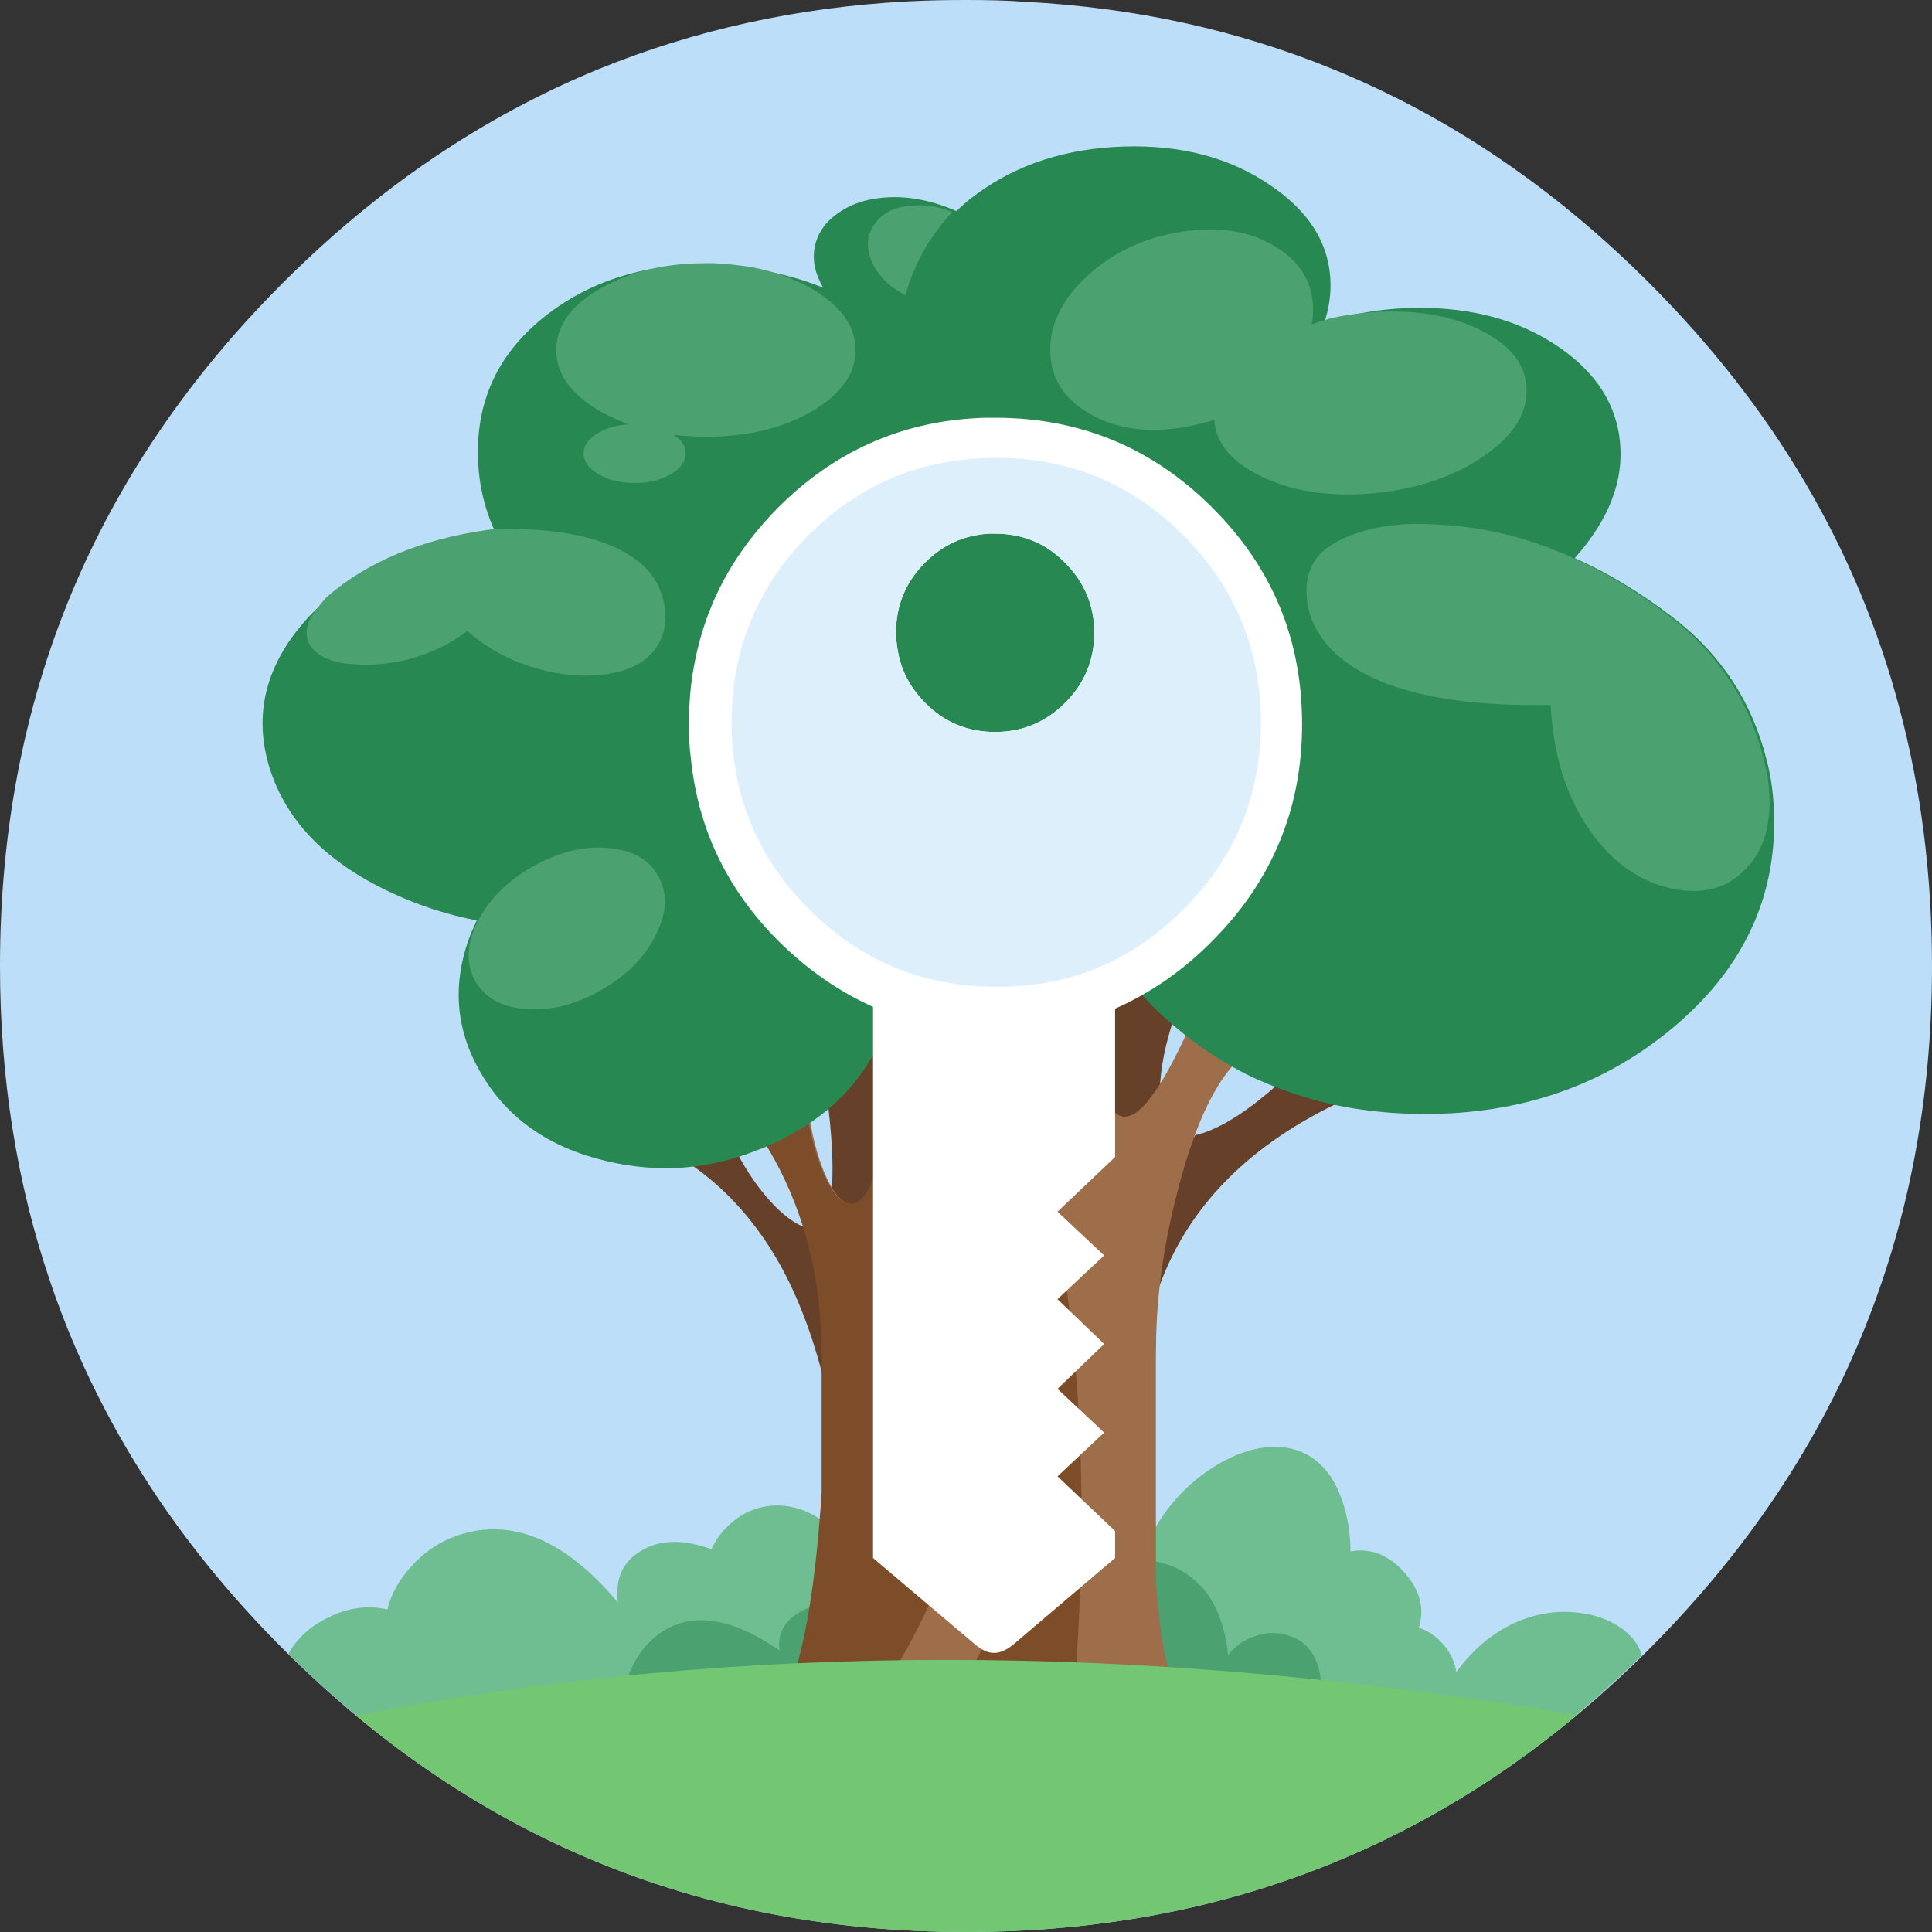 <?xml version="1.0" encoding="utf-8"?>
<!-- Generator: Adobe Illustrator 26.4.0, SVG Export Plug-In . SVG Version: 6.00 Build 0)  -->
<svg version="1.1" id="Ebene_1" xmlns="http://www.w3.org/2000/svg" xmlns:xlink="http://www.w3.org/1999/xlink" x="0px" y="0px"
	 viewBox="0 0 530 530" style="enable-background:new 0 0 530 530;" xml:space="preserve">
<rect x="0" y="0" width="530" height="530" fill="#333333" stroke="none"/>
<style type="text/css">
	.st0{fill:#BDDEF8;}
	.st1{fill:#674029;}
	.st2{fill:#6FBE91;}
	.st3{fill:#4BA270;}
	.st4{fill:#9E6E4B;}
	.st5{fill:#7D4C28;}
	.st6{fill:#288852;}
	.st7{fill:#73C772;}
	.st8{fill:#FFFFFF;}
	.st9{fill:#DEEFFC;}
</style>
<g id="FL_10_6_0_Layer0_0_MEMBER_0_MEMBER_0_FILL">
	<path class="st0" d="M452.4,77.6C426.3,51.5,397.5,32,366,19.1c-26.3-10.8-54.5-17-84.6-18.6C276,0.1,270.5,0,265,0
		s-10.9,0.1-16.3,0.4c-30.1,1.6-58.4,7.9-84.6,18.6C132.5,32,103.7,51.5,77.6,77.6C25.9,129.3,0,191.8,0,265
		c0,30.8,4.6,59.7,13.8,86.7c7.1,21,17.1,40.9,29.8,59.7c9.8,14.4,21.1,28,34.1,41C129.4,504.1,191.8,530,265,530
		s135.7-25.9,187.4-77.6c51.6-51.7,77.5-114,77.6-187V265c0-24.9-3-48.6-9-71C509.4,150.5,486.5,111.7,452.4,77.6L452.4,77.6z"/>
</g>
<g id="FL_10_6_0_Layer0_0_MEMBER_1_MEMBER_0_MEMBER_0_FILL">
	<path class="st1" d="M318.2,299c0.1-5.9,1.5-12.8,4.2-20.8c-3.9-3.8-7.3-7.7-10.2-11.8c-7.3-5.8-16-5.5-26.2,1l6.1,22.7
		c2.8,10.5,7,17.1,12.3,19.8c2.1,1.1,4.6,1.1,7.3,0.2c2.7-0.9,5-2.5,7-4.8C318.3,303.4,318.2,301.3,318.2,299 M327.9,311.4
		c-0.2,0.5-1.3,1.8-3.4,4.1c-2.1,2.3-5.3,6.9-9.7,14c-4.3,7-3.2,14.7,3.3,23.2c8-22,24.9-39,50.8-51c-6.1-1.2-12-2.8-17.5-5
		c-8.1,7.3-15,11.9-21,14C329.6,310.9,328.8,311.2,327.9,311.4 M187.8,318.3c9.1,5.9,16.8,13.8,23.1,23.5c6.4,9.9,11.3,21.9,14.9,36
		l7.4-7.2c-0.1-4.7-1.8-10.6-5.1-17.6c-4.5-9.4-7-14.9-7.5-16.4c-2.4-0.9-5.1-2.8-8-5.7c-3.9-4-7.5-9-10.7-15.2
		C197.2,317,192.5,317.9,187.8,318.3 M234.1,294.7c-1.9,3-4.2,5.9-6.9,8.7c1.5,12.7,1.6,22.5,0.1,29.2c-0.3,1-0.4,1.6-0.5,1.8
		c0.9,0.6,2.3,1.2,4.3,1.7c1.5,0.3,3,0.3,4.5-0.2c2.1-0.6,3.7-1.8,4.8-3.6c3.8-7,5.8-17.5,6-31.6c0-4.4-0.1-8.9-0.4-13.5l-0.5-5.5
		c-0.2,0-1.5,1.2-4,3.6c-2.5,2.4-3.9,3.6-4.1,3.6C236.6,290.6,235.5,292.6,234.1,294.7L234.1,294.7z"/>
</g>
<g id="FL_10_6_0_Layer0_0_MEMBER_1_MEMBER_0_MEMBER_1_FILL">
	<path class="st2" d="M127.5,420.6c-5.4,1.5-10.2,4.3-14.2,8.6c-3.7,3.9-6,8-7,12.3c-5.4-1.2-10.8-0.5-16.2,2.2
		c-5,2.4-8.6,5.7-11,10c7.9,7.8,16,15,24.4,21.5c3,2.4,6.1,4.7,9.1,6.9h304.8c11.5-8.3,22.5-17.6,33-28c-0.7-2.7-2.5-5.1-5.4-7.3
		c-3.6-2.6-8-4.1-13-4.5c-5.6-0.5-11.1,0.5-16.5,2.9c-6.1,2.8-11.5,7.3-16,13.5c-0.4-2.7-1.5-5.2-3.5-7.5c-1.9-2.3-4.2-3.8-6.8-4.7
		c1.7-5.3,0.3-10.4-4-15.2c-4.3-4.8-9.2-6.7-14.7-5.7c-0.1-6.2-1.2-11.7-3.2-16.3c-2.4-5.6-6-9.3-10.8-11.2c-2.9-1.1-6.2-1.5-9.8-1
		c-3.1,0.4-6.3,1.4-9.6,3c-5.5,2.7-10.3,6.4-14.4,11c-2.5,2.8-4.6,5.8-6.2,8.9l-88.1,0c-2.2-2.6-4.9-4.5-8.1-5.7
		c-3.3-1.2-6.5-1.6-9.9-1.1c-3.3,0.5-6.4,1.8-9.1,4s-4.8,4.7-6.1,7.8c-7.7-2.8-14.2-2.7-19.3,0.4c-5.1,3-7.2,7.7-6.4,14.2
		C155.7,423.1,141.6,416.8,127.5,420.6L127.5,420.6z"/>
</g>
<g id="FL_10_6_0_Layer0_0_MEMBER_1_MEMBER_0_MEMBER_1_MEMBER_0_FILL">
	<path class="st3" d="M180.8,448.2c-3.4,2.5-6.1,5.9-8,10.4c-1.8,4-2.6,8.2-2.6,12.5c1.1,0.8,11.8,2.3,32.3,4.5
		c19.7,2.1,29.4,3.5,28.9,4.2h157.5c-1.6-5.1-5-9.1-10-12.1c-5.5-3.2-11-4-16.7-2.5c0.5-4.5-0.2-8.3-2-11.3c-1.6-2.7-4-4.5-7-5.3
		c-2.9-0.9-5.8-0.8-8.8,0.2c-3.1,1-5.6,2.8-7.5,5.2c-1.1-10.5-4.9-18-11.5-22.3c-5.8-3.8-13-4.8-21.5-3c-8.1,1.7-15.6,5.5-22.5,11.4
		c-7.2,6.2-12.1,13.2-14.6,21.1c-6.3-7.3-13-12.8-20-16.5c-6.1-3.2-11.9-4.8-17.5-4.8c-5,0-9,1.2-12,3.8c-2.9,2.5-4,5.5-3.4,9.1
		C200.5,443.5,189.4,442,180.8,448.2L180.8,448.2z"/>
</g>
<g id="FL_10_6_0_Layer0_0_MEMBER_1_MEMBER_0_MEMBER_2_FILL">
	<path class="st4" d="M243.6,283.8V303c-0.8,9.3-2.1,16.3-4,21.1c-1.7,4.4-3.8,6.5-6,6.3c-0.8-0.1-1.6-0.4-2.4-1
		c-1.4-1.1-2.7-2.9-4.1-5.6c-2.1-4.3-3.9-10.2-5.1-17.5c-2.1,1.4-4.3,2.7-6.6,3.8c-0.9,0.4-1.8,0.9-2.7,1.3c-1,0.5-2,0.9-3,1.3
		c4.7,7.3,8.3,15.1,11,23.6c3.3,10.4,5,21.8,5.2,34v39.2c-1.4,21.9-3.9,38.4-7.5,49.7c9.1-0.4,18.2-0.6,27.3-0.8
		c6.9-0.1,13.9-0.2,20.9-0.2c9.6,0,19.2,0.1,28.8,0.4c8.5,0.2,17.1,0.5,25.6,1c-1.8-5.8-3.1-14.3-3.9-25.8v-61.8
		c0-6.5,0.3-13.1,1.1-19.8c1-8.9,2.8-17.8,5.2-26.8c1.2-4.7,2.6-9,4-12.9c0.2-0.5,0.3-1,0.5-1.5c3.4-9,7.3-15.8,11.7-20.2
		c-4.7-2.5-9.1-5.5-13.4-8.8c-2.6,5.8-5.1,10.6-7.3,14.3c-1.5,2.4-2.9,4.4-4.2,6c-7.6,8.9-12.6,3.1-14.8-17.6v-17.2
		c-9.1,4.2-18.4,7.6-28,10.3C262.7,280.7,253.3,282.5,243.6,283.8L243.6,283.8z"/>
</g>
<g id="FL_10_6_0_Layer0_0_MEMBER_1_MEMBER_0_MEMBER_2_MEMBER_0_FILL">
	<path class="st5" d="M266.3,458.2c9.6,0,19.2,0.1,28.8,0.4c3.5-48.8,1.2-91.6-6.6-128.4C287.6,391.3,280.2,434,266.3,458.2
		 M271.6,277.9c-9.2,2.6-18.6,4.4-28.3,5.6v19.3c-0.8,9.3-2.1,16.4-4,21.1c-1.7,4.4-3.8,6.5-6.1,6.3c-0.8-0.1-1.6-0.4-2.4-1
		c-1.4-1-2.7-2.9-4.1-5.6c-2.1-4.3-3.9-10.2-5.2-17.4c-2.1,1.4-4.3,2.7-6.6,3.8c-0.9,0.5-1.8,0.9-2.7,1.3c-1,0.5-2,0.9-3,1.3
		c4.7,7.3,8.3,15.2,11,23.6c3.3,10.4,5,21.8,5.2,34v39.1c-1.4,21.9-3.9,38.4-7.4,49.7c9.1-0.4,18.2-0.6,27.3-0.8
		C271.3,416.1,280.1,355.9,271.6,277.9L271.6,277.9z"/>
</g>
<g id="FL_10_6_0_Layer0_0_MEMBER_1_MEMBER_0_MEMBER_3_FILL">
	<path class="st6" d="M363.3,88.4c1.1-3.2,1.7-6.6,1.7-10.1c0-11-5.6-20.2-16.7-27.6c-11-7.5-24.4-11-40.1-10.5
		c-15.6,0.5-29,4.8-40.1,12.9c-2.1,1.5-4,3.1-5.7,4.8c-6.2-2.7-12.3-4-18.2-3.8c-5.5,0.2-10.1,1.5-13.9,4.1c-3.8,2.5-6,5.7-6.8,9.5
		c-0.7,3.7,0.1,7.4,2.3,11.2c-6-2.4-12.3-4.1-19-5.1c-1.7-0.3-3.5-0.5-5.2-0.7c-1.8-0.2-3.5-0.3-5.3-0.4
		c-17.2-0.7-32.1,3.4-44.6,12.4c-13.8,10-20.6,22.9-20.6,38.9c0,7.6,1.5,14.8,4.6,21.6h-0.1c-0.5,0.1-1.1,0.1-1.6,0.2
		c-18,2.6-32.7,8.7-43.9,18.3c-1.9,1.6-3.7,3.3-5.4,5.1c-11.7,12.7-15.3,26.5-10.8,41.3c3,9.7,8.9,18.1,17.8,25
		c4.6,3.6,10,6.8,16.1,9.6c7.4,3.4,15.1,5.9,23,7.4c-0.5,1.1-1,2.2-1.5,3.3c-5.4,13.6-4.5,26.5,2.7,38.7c7.2,12.3,18.6,20.3,34.3,24
		c7.1,1.7,14.2,2.3,21.1,1.8c4.7-0.4,9.4-1.2,14-2.6c2.6-0.7,5.1-1.7,7.7-2.7c1-0.4,2-0.9,3-1.3c0.9-0.4,1.8-0.8,2.7-1.3
		c2.3-1.2,4.5-2.5,6.6-3.8c3.6-2.4,6.8-5,9.6-7.8c2.6-2.7,4.9-5.6,6.9-8.7c1.2-1.9,2.3-3.9,3.3-6c0.6-0.1,1.2-0.1,1.9-0.2
		c9.7-1.2,19.1-3.1,28.3-5.6c9.6-2.7,18.9-6.2,28-10.4c2.8-1.3,5.5-2.7,8.2-4.1c2.9,4.1,6.3,8,10.2,11.8c1.7,1.6,3.4,3.1,5.2,4.6
		c0.9,0.7,1.8,1.5,2.7,2.2c4.3,3.3,8.8,6.3,13.4,8.8c3.8,2.1,7.8,3.9,11.9,5.4c5.6,2.1,11.5,3.8,17.6,5c7.1,1.3,14.5,2,22.2,2
		c26.5,0,49-7.8,67.8-23.4s28.1-34.5,28.1-56.5c0-4.2-0.3-8.4-1-12.4c-0.3-1.5-0.6-3.1-1-4.6c-4-16.1-12.6-29.3-26-39.5
		c-8.8-6.7-17.7-12.1-26.7-16.1c9.4-10.6,13.5-21.2,12.4-31.9c-1-10.2-6.4-18.7-16.2-25.6c-9.8-6.9-21.6-10.6-35.6-11.1
		c-9-0.3-17.9,0.7-26.8,3.2l-2.7,0.8C363.3,88.5,363.3,88.5,363.3,88.4L363.3,88.4z"/>
</g>
<g id="FL_10_6_0_Layer0_0_MEMBER_1_MEMBER_0_MEMBER_3_MEMBER_0_FILL">
	<path class="st3" d="M166.4,232.6c-6.8-0.5-13.6,1.3-20.6,5.3c-6.9,4-11.9,9.1-14.9,15.2c-3,6.1-3.1,11.5-0.5,16.1
		c2.7,4.6,7.4,7.2,14.1,7.6c6.8,0.5,13.7-1.3,20.6-5.3c6.9-4,11.9-9,14.9-15.2c3-6.1,3.2-11.4,0.5-16.1S173.2,233.1,166.4,232.6
		 M84.2,174.7c0.4,2.2,1.8,4,4.1,5.3c2,1.1,4.3,1.8,7.1,2.1c5.8,0.6,11.5,0.1,17.3-1.4c5.7-1.6,10.9-4.1,15.5-7.6
		c4.9,4.3,10.5,7.5,16.8,9.6c6.3,2.1,12.7,3,19.1,2.5c7-0.6,12-2.7,15.1-6.5c2.4-2.8,3.5-6.3,3.3-10.4c-0.2-4-1.5-7.5-3.8-10.7
		c-2.9-3.7-7.3-6.6-13.3-8.8c-7.9-2.8-18-4-30.3-3.6c-0.5,0.1-1.1,0.1-1.6,0.2c-18,2.6-32.7,8.7-43.8,18.3c-1.9,2.1-3.2,3.8-4,5.1
		C84.3,170.9,83.9,172.9,84.2,174.7 M234.7,96c0-6.5-4-12.1-12-16.8c-4.9-2.8-10.4-4.8-16.5-5.9c-1.7-0.3-3.5-0.5-5.2-0.7
		c-1.8-0.2-3.5-0.3-5.3-0.4c-0.7,0-1.4,0-2,0c-11.4,0-21,2.3-29.1,7c-8,4.6-12,10.2-12,16.8s4,12.1,12,16.8c2.5,1.4,5.1,2.6,7.9,3.6
		c-3.2,0.2-6,1-8.3,2.3c-2.7,1.6-4.1,3.5-4.1,5.7s1.4,4.1,4.1,5.7c2.7,1.6,6,2.4,9.9,2.4s7.2-0.8,9.9-2.4c2.7-1.6,4.1-3.5,4.1-5.7
		c0-2-1.1-3.7-3.3-5.1c2.9,0.3,5.8,0.5,8.9,0.5c11.4,0,21-2.3,29.1-7C230.7,108.1,234.7,102.6,234.7,96 M247.7,56.7
		c-3.2,0.6-5.8,2.1-7.5,4.4c-2.3,2.9-2.7,6.2-1.3,10c1.4,3.8,4.3,6.9,8.6,9.4c0.3,0.1,0.6,0.3,0.9,0.5c2.3-8.4,6.5-16,12.8-22.8
		c-3.5-1.5-7-2.1-10.6-1.8C249.5,56.4,248.5,56.5,247.7,56.7 M371.3,146.6c-6.1,2.2-10,5.2-11.6,9c-1.3,2.9-1.6,6.3-1,10.1
		c0.8,4.8,3.1,9,6.9,12.8c10.5,10.4,30.5,15.4,59.8,14.9c0.7,14.3,4.6,26.1,11.5,35.5c6.1,8.2,13.4,13.1,21.9,14.9
		c8.3,1.7,15-0.1,20.1-5.4c5.6-5.7,7.6-14.2,6-25.3c-0.3-1.5-0.6-3.1-1-4.6c-4-16.1-12.6-29.3-26-39.5c-8.8-6.7-17.7-12.1-26.7-16.1
		c-12.2-5.5-24.6-8.5-37.2-9C385.4,143.3,377.7,144.2,371.3,146.6 M359.9,88.7c0.2-1.2,0.3-2.5,0.3-3.8c0-7.4-3.5-13.2-10.6-17.4
		c-7-4.2-15.5-5.5-25.5-3.9c-10,1.5-18.5,5.5-25.5,11.8c-7,6.4-10.5,13.2-10.5,20.6s3.5,13.2,10.5,17.3c6.7,4,14.7,5.4,24,4.2
		c0.5-0.1,1-0.1,1.5-0.2c3.1-0.5,6.1-1.2,9-2.1c0.5,6.3,4.6,11.4,12.5,15.3c8.4,4.2,18.5,5.8,30.3,4.9c11.8-1,21.9-4.2,30.3-9.7
		c8.4-5.5,12.6-11.7,12.6-18.5c0-6.9-4.2-12.4-12.6-16.6c-8.3-4.2-18.5-5.8-30.3-4.9c-3.8,0.3-7.3,0.8-10.8,1.6l-2.7,0.8
		c-0.9,0.3-1.8,0.6-2.7,0.9C359.9,88.9,359.9,88.8,359.9,88.7L359.9,88.7z"/>
</g>
<g id="FL_10_6_0_Layer0_0_MEMBER_1_MEMBER_0_MEMBER_4_FILL">
	<path class="st7" d="M97.5,470.5L97.5,470.5C145.2,510.2,201,530,265,530s120-19.8,167.6-59.5c-119.3-20.2-230.8-20.2-334.5,0
		C97.9,470.5,97.7,470.5,97.5,470.5L97.5,470.5z"/>
</g>
<g id="FL_10_6_0_Layer0_0_MEMBER_1_MEMBER_1_FILL">
	<path class="st8" d="M332.5,258.2c16.4-16.4,24.7-36.3,24.7-59.5c0-23.3-8.2-43.1-24.7-59.5c-16.4-16.4-36.3-24.6-59.5-24.6
		c-1.7,0-3.4,0-5,0.1c-21.1,1.1-39.3,9.3-54.5,24.5c-9.7,9.8-16.6,20.8-20.5,33c-1.3,4.1-2.3,8.3-3,12.7c-0.7,4.5-1,9.1-1,13.9
		c0,3.1,0.1,6.1,0.5,9c1.9,19.4,9.9,36.2,24.1,50.4c7.9,7.8,16.5,13.8,25.9,18v151.2l28.1,23.8c1.7,1.4,3.2,2.1,4.5,2.2
		c1.8,0.2,3.7-0.5,5.8-2.2l28-23.8V420l-15.8-15l12.8-12l-12.8-12l12.8-12.3l-12.8-12.3l12.8-12l-12.8-12l15.8-15v-40.7
		C315.6,272.4,324.5,266.3,332.5,258.2 M245.8,173.5c0-7.5,2.7-13.9,8-19.2c4.9-4.9,10.7-7.5,17.5-7.9c0.6,0,1.1,0,1.7,0
		c7.5,0,13.9,2.6,19.2,8c5.3,5.3,8,11.7,8,19.2s-2.7,13.9-8,19.2c-5.3,5.3-11.7,8-19.2,8s-13.9-2.6-19.2-8
		c-4.1-4.1-6.6-8.9-7.5-14.2C246,176.9,245.8,175.2,245.8,173.5L245.8,173.5z"/>
</g>
<g id="FL_10_6_0_Layer0_0_MEMBER_1_MEMBER_1_MEMBER_0_FILL">
	<path class="st9" d="M324.6,249.5c14.2-14.1,21.3-31.2,21.3-51.3c0-20-7.1-37.1-21.3-51.4c-14.1-14.1-31.2-21.2-51.3-21.2
		c-7.4,0-14.5,1-21.1,2.9c-0.3,0.1-0.5,0.1-0.8,0.2c-10.9,3.3-20.8,9.4-29.5,18c-14.1,14.2-21.2,31.3-21.2,51.4s7.1,37.2,21.2,51.3
		c14.2,14.2,31.3,21.3,51.4,21.3C293.4,270.8,310.5,263.7,324.6,249.5 M245.8,173.5c0-7.5,2.7-13.9,8-19.2
		c4.9-4.9,10.7-7.5,17.5-7.9c0.6,0,1.1,0,1.7,0c7.5,0,13.9,2.6,19.2,8c5.3,5.3,8,11.7,8,19.2s-2.7,13.9-8,19.2
		c-5.3,5.3-11.7,8-19.2,8s-13.9-2.6-19.2-8c-4.1-4.1-6.6-8.9-7.5-14.2C246,176.8,245.8,175.2,245.8,173.5L245.8,173.5z"/>
</g>
</svg>
